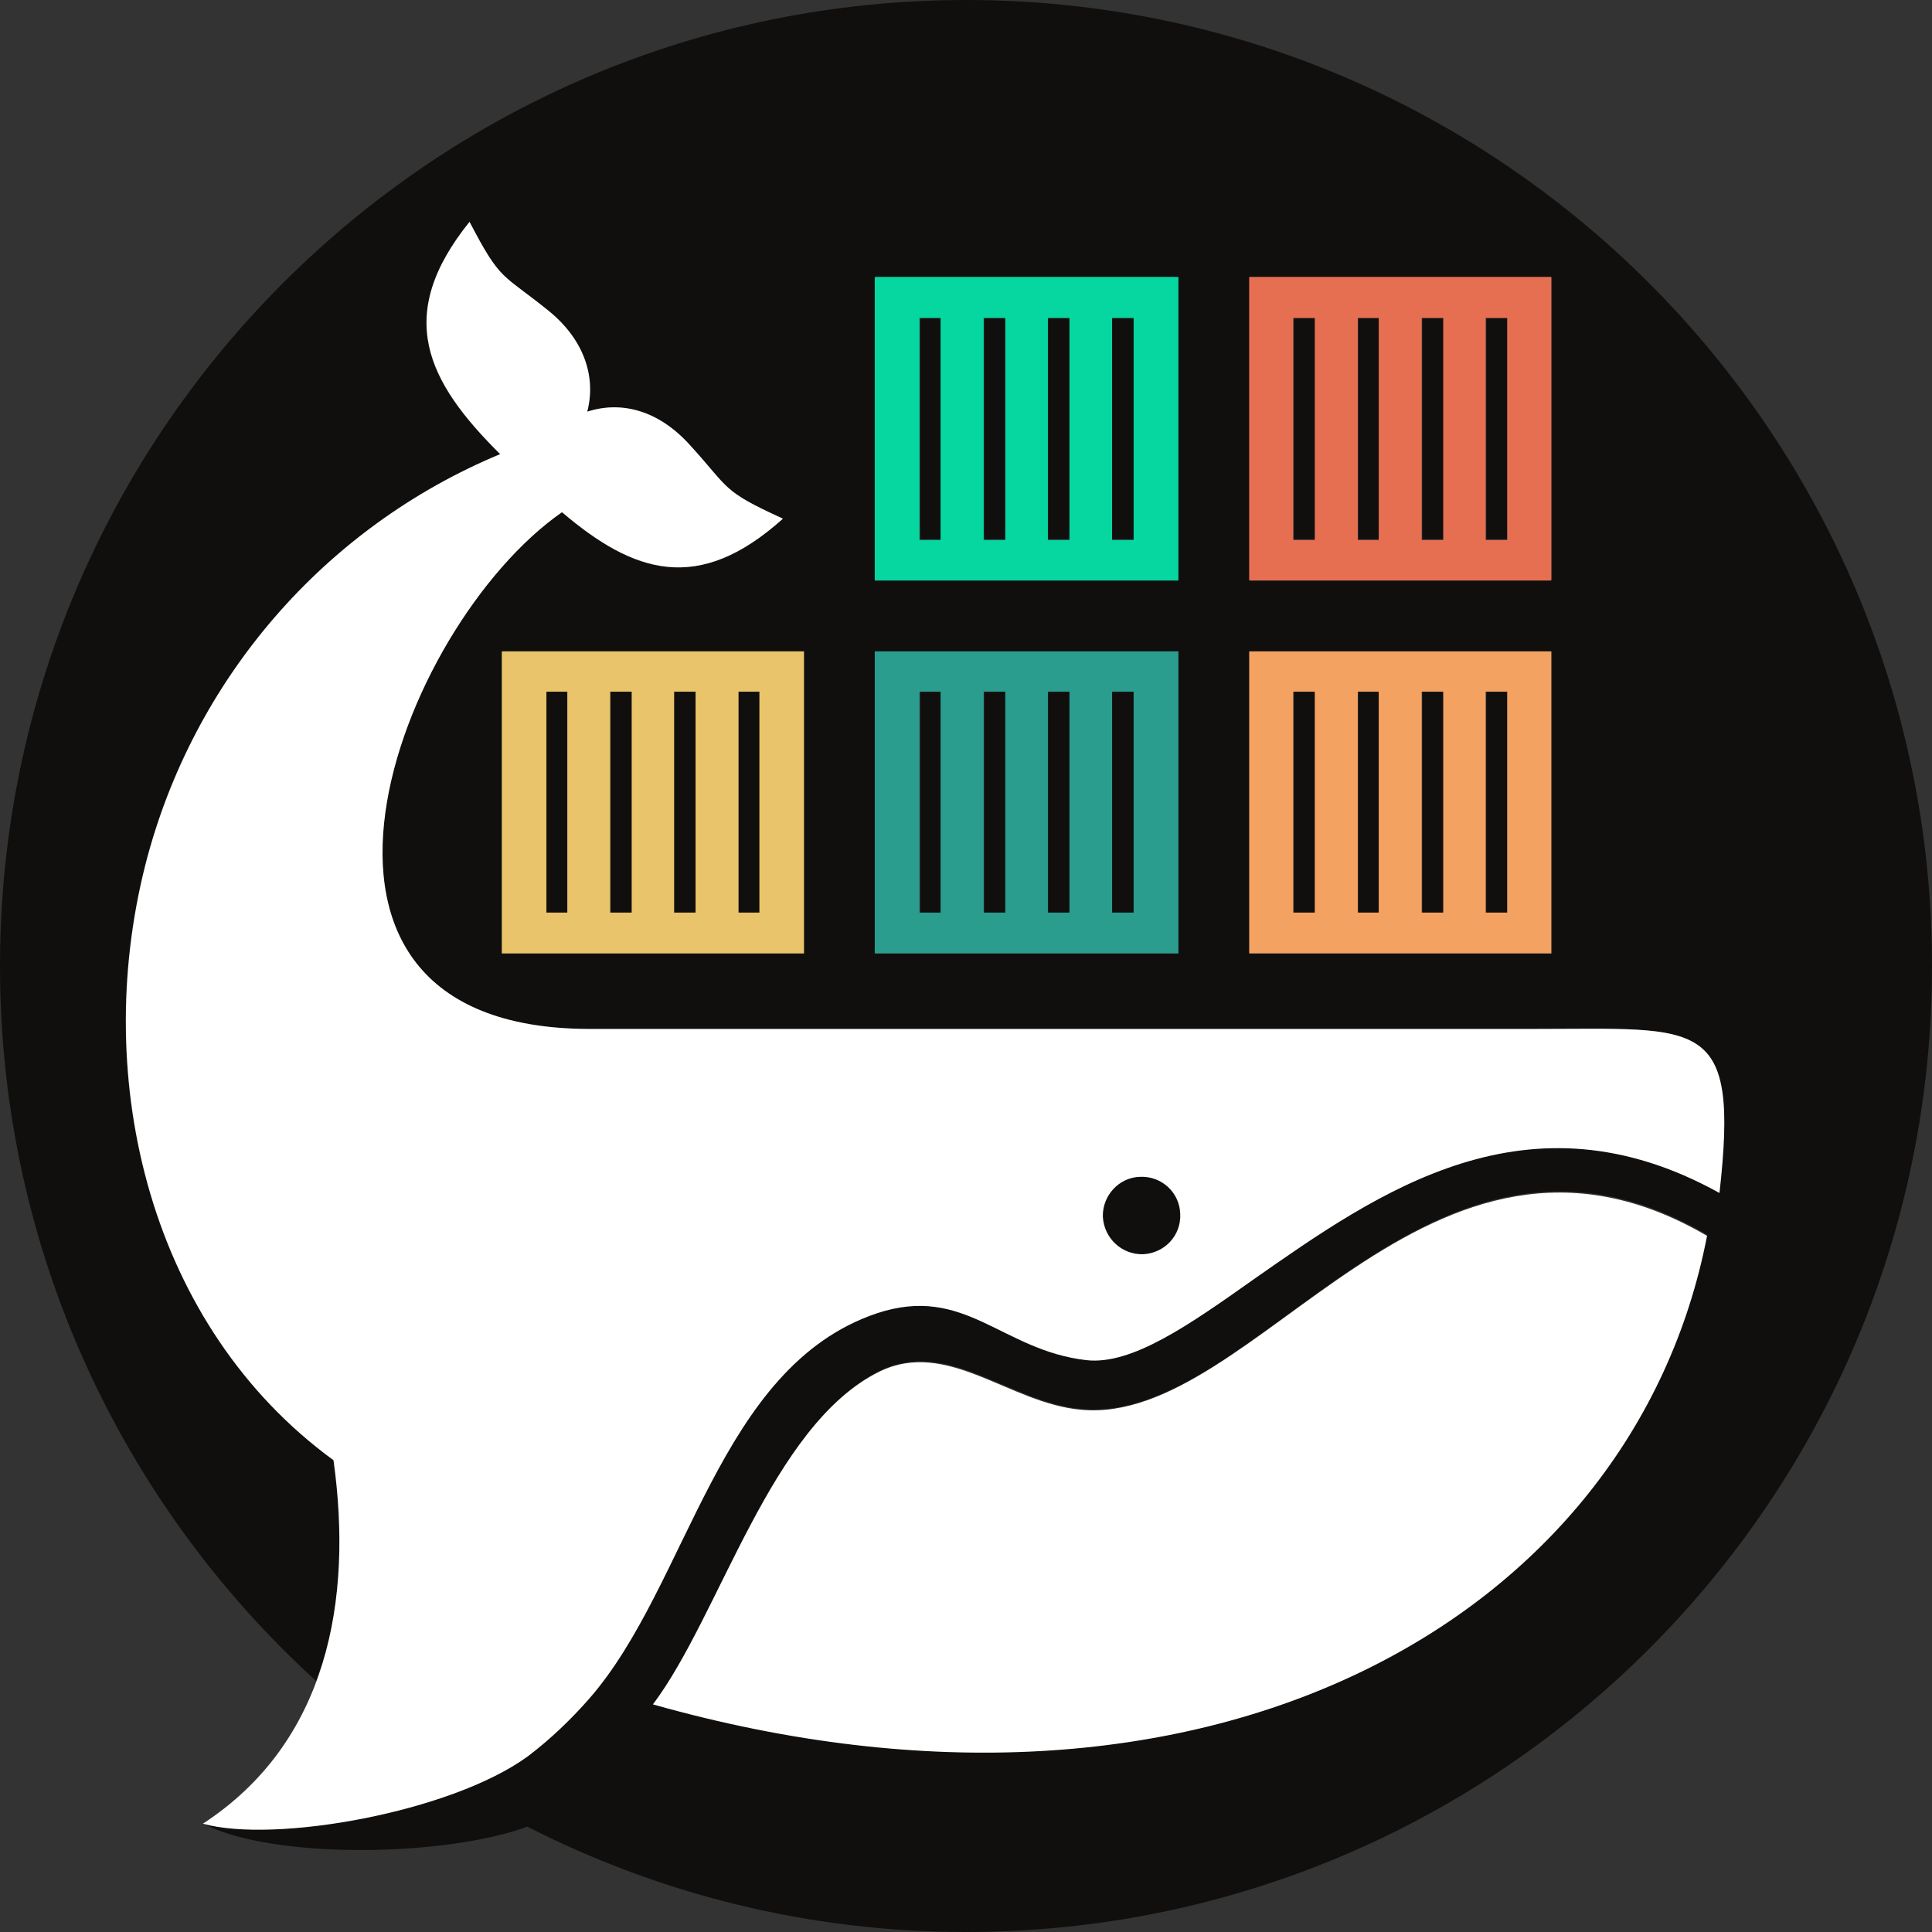 <svg width="192" height="192" viewBox="0 0 192 192" fill="none" xmlns="http://www.w3.org/2000/svg">
<rect x="0" y="0" width="192" height="192" fill="#333333" stroke="none"/>
<path fill-rule="evenodd" clip-rule="evenodd" d="M52.407 181.531C44.287 184.522 27.085 184.841 20.14 181.209C27.245 183.186 44.768 180.088 52.407 174.531C54.598 172.876 56.681 170.898 58.551 168.762C68.434 157.436 71.319 135.854 87.078 130.511C95.893 127.573 99.472 134.196 107.967 135.158C112.454 135.64 118.116 131.686 124.528 127.145C136.975 118.437 151.772 107.966 170.844 118.544C172.821 100.968 169.082 102.25 152.521 102.25H63.893H58.337C24.521 102.036 39.479 62.291 55.826 50.911C62.931 56.949 69.342 59.139 77.783 51.552C71.586 48.72 72.601 48.668 68.434 44.126C65.442 40.868 61.809 39.8 58.337 40.922C59.245 37.396 57.963 33.763 54.598 30.984C49.79 27.085 49.79 28.099 46.638 22.063C39.105 31.412 42.417 37.929 49.683 45.142C32.214 52.407 19.125 67.525 14.424 85.957C8.975 107.433 14.958 131.847 33.122 145.096C34.297 153.59 33.763 160.908 31.412 167.053C12.127 149.477 0 124.154 0 96C0 43.004 43.005 6.00776e-06 96 6.00776e-06C148.995 6.00776e-06 192 43.004 192 96C192 148.996 148.995 192 96 192C80.294 192 65.496 188.208 52.407 181.531ZM113.576 124.634C115.712 124.528 117.37 122.766 117.261 120.628C117.209 118.491 115.393 116.834 113.255 116.943C111.173 116.995 109.515 118.811 109.57 120.895C109.676 123.031 111.438 124.688 113.576 124.634ZM147.713 53.582V31.625H149.85V53.582H147.713ZM141.355 53.582V31.625H143.492V53.582H141.355ZM130.725 31.625V53.582H128.587V31.625H130.725ZM137.081 31.625V53.582H134.998V31.625H137.081ZM154.23 27.566H124.207V57.588H154.23V27.566ZM147.713 90.712V68.754H149.85V90.712H147.713ZM141.355 90.712V68.754H143.492V90.712H141.355ZM130.725 68.754V90.712H128.587V68.754H130.725ZM137.081 68.754V90.712H134.998V68.754H137.081ZM154.23 64.747H124.207V94.771H154.23V64.747ZM110.531 53.582V31.625H112.667V53.582H110.531ZM104.173 53.582V31.625H106.311V53.582H104.173ZM93.542 31.625V53.582H91.459V31.625H93.542ZM99.953 31.625V53.582H97.816V31.625H99.953ZM117.102 27.566H87.025V57.588H117.102V27.566ZM110.531 90.712V68.754H112.667V90.712H110.531ZM104.173 90.712V68.754H106.311V90.712H104.173ZM93.542 68.754V90.712H91.459V68.754H93.542ZM99.953 68.754V90.712H97.816V68.754H99.953ZM117.102 64.747H87.025V94.771H117.102V64.747ZM73.402 90.712V68.754H75.486V90.712H73.402ZM66.992 90.712V68.754H69.129V90.712H66.992ZM56.361 68.754V90.712H54.277V68.754H56.361ZM62.771 68.754V90.712H60.634V68.754H62.771ZM79.92 64.747H49.843V94.771H79.92V64.747ZM169.67 122.711C162.298 160.962 119.826 184.896 64.962 169.35C71.639 160.481 76.661 141.57 87.452 136.228C94.237 132.915 100.327 139.38 107.486 140.021C124.955 141.677 141.836 106.417 169.67 122.711Z" fill="#100F0D"/>
<path fill-rule="evenodd" clip-rule="evenodd" d="M113.607 124.647C111.469 124.701 109.707 123.043 109.6 120.906C109.546 118.822 111.203 117.005 113.286 116.953C115.424 116.844 117.24 118.502 117.293 120.639C117.401 122.778 115.744 124.54 113.607 124.647ZM33.146 145.115C35.069 158.955 32.611 173.116 20.163 181.238C27.269 183.216 44.793 180.117 52.433 174.558C54.623 172.902 56.707 170.925 58.577 168.788C68.461 157.458 71.346 135.87 87.107 130.526C95.922 127.586 99.502 134.212 107.997 135.174C112.485 135.656 118.147 131.701 124.56 127.158C137.008 118.448 151.807 107.974 170.88 118.555C172.858 100.974 169.118 102.255 152.555 102.255H63.92H58.363C24.544 102.042 39.503 62.285 55.852 50.901C62.958 56.941 69.369 59.132 77.811 51.543C71.613 48.71 72.628 48.658 68.461 44.115C65.469 40.855 61.836 39.787 58.363 40.91C59.272 37.383 57.989 33.749 54.623 30.969C49.815 27.069 49.815 28.083 46.663 22.045C39.13 31.397 42.442 37.916 49.708 45.131C32.237 52.398 19.148 67.52 14.446 85.958C8.997 107.44 14.98 131.862 33.146 145.115Z" fill="white"/>
<path fill-rule="evenodd" clip-rule="evenodd" d="M87.387 136.313C76.591 141.646 71.567 160.526 64.886 169.38C119.775 184.9 162.267 161.006 169.642 122.819C141.796 106.552 124.906 141.753 107.43 140.1C100.268 139.46 94.175 133.006 87.387 136.313Z" fill="white"/>
<path fill-rule="evenodd" clip-rule="evenodd" d="M110.515 90.691V68.736H112.658V90.691H110.515ZM104.136 90.691V68.736H106.281V90.691H104.136ZM97.758 90.691V68.736H99.902V90.691H97.758ZM93.471 90.691H91.38V68.736H93.471V90.691ZM86.932 94.749H117.108V64.73H86.932V94.749Z" fill="#2A9D8F"/>
<path fill-rule="evenodd" clip-rule="evenodd" d="M56.381 68.736V90.691H54.302V68.736H56.381ZM62.78 68.736V90.691H60.647V68.736H62.78ZM69.125 68.736V90.691H66.992V68.736H69.125ZM75.47 90.691H73.391V68.736H75.47V90.691ZM79.896 94.749V64.73H49.876V94.749H79.896Z" fill="#E9C46A"/>
<path fill-rule="evenodd" clip-rule="evenodd" d="M147.647 90.691V68.736H149.783V90.691H147.647ZM141.29 90.691V68.736H143.426V90.691H141.29ZM134.933 90.691V68.736H137.016V90.691H134.933ZM130.661 90.691H128.523V68.736H130.661V90.691ZM124.143 64.73V94.749H154.163V64.73H124.143Z" fill="#F4A261"/>
<path fill-rule="evenodd" clip-rule="evenodd" d="M93.471 31.598V53.667H91.38V31.598H93.471ZM99.902 31.598V53.667H97.758V31.598H99.902ZM106.281 31.598V53.667H104.136V31.598H106.281ZM112.658 31.598V53.667H110.515V31.598H112.658ZM117.108 57.694V27.518H86.932V57.694H117.108Z" fill="#06D6A0"/>
<path fill-rule="evenodd" clip-rule="evenodd" d="M147.647 53.667V31.598H149.783V53.667H147.647ZM141.29 53.667V31.598H143.426V53.667H141.29ZM134.933 53.667V31.598H137.016V53.667H134.933ZM128.523 53.667V31.598H130.661V53.667H128.523ZM124.143 27.518V57.694H154.163V27.518H124.143Z" fill="#E76F51"/>
</svg>
